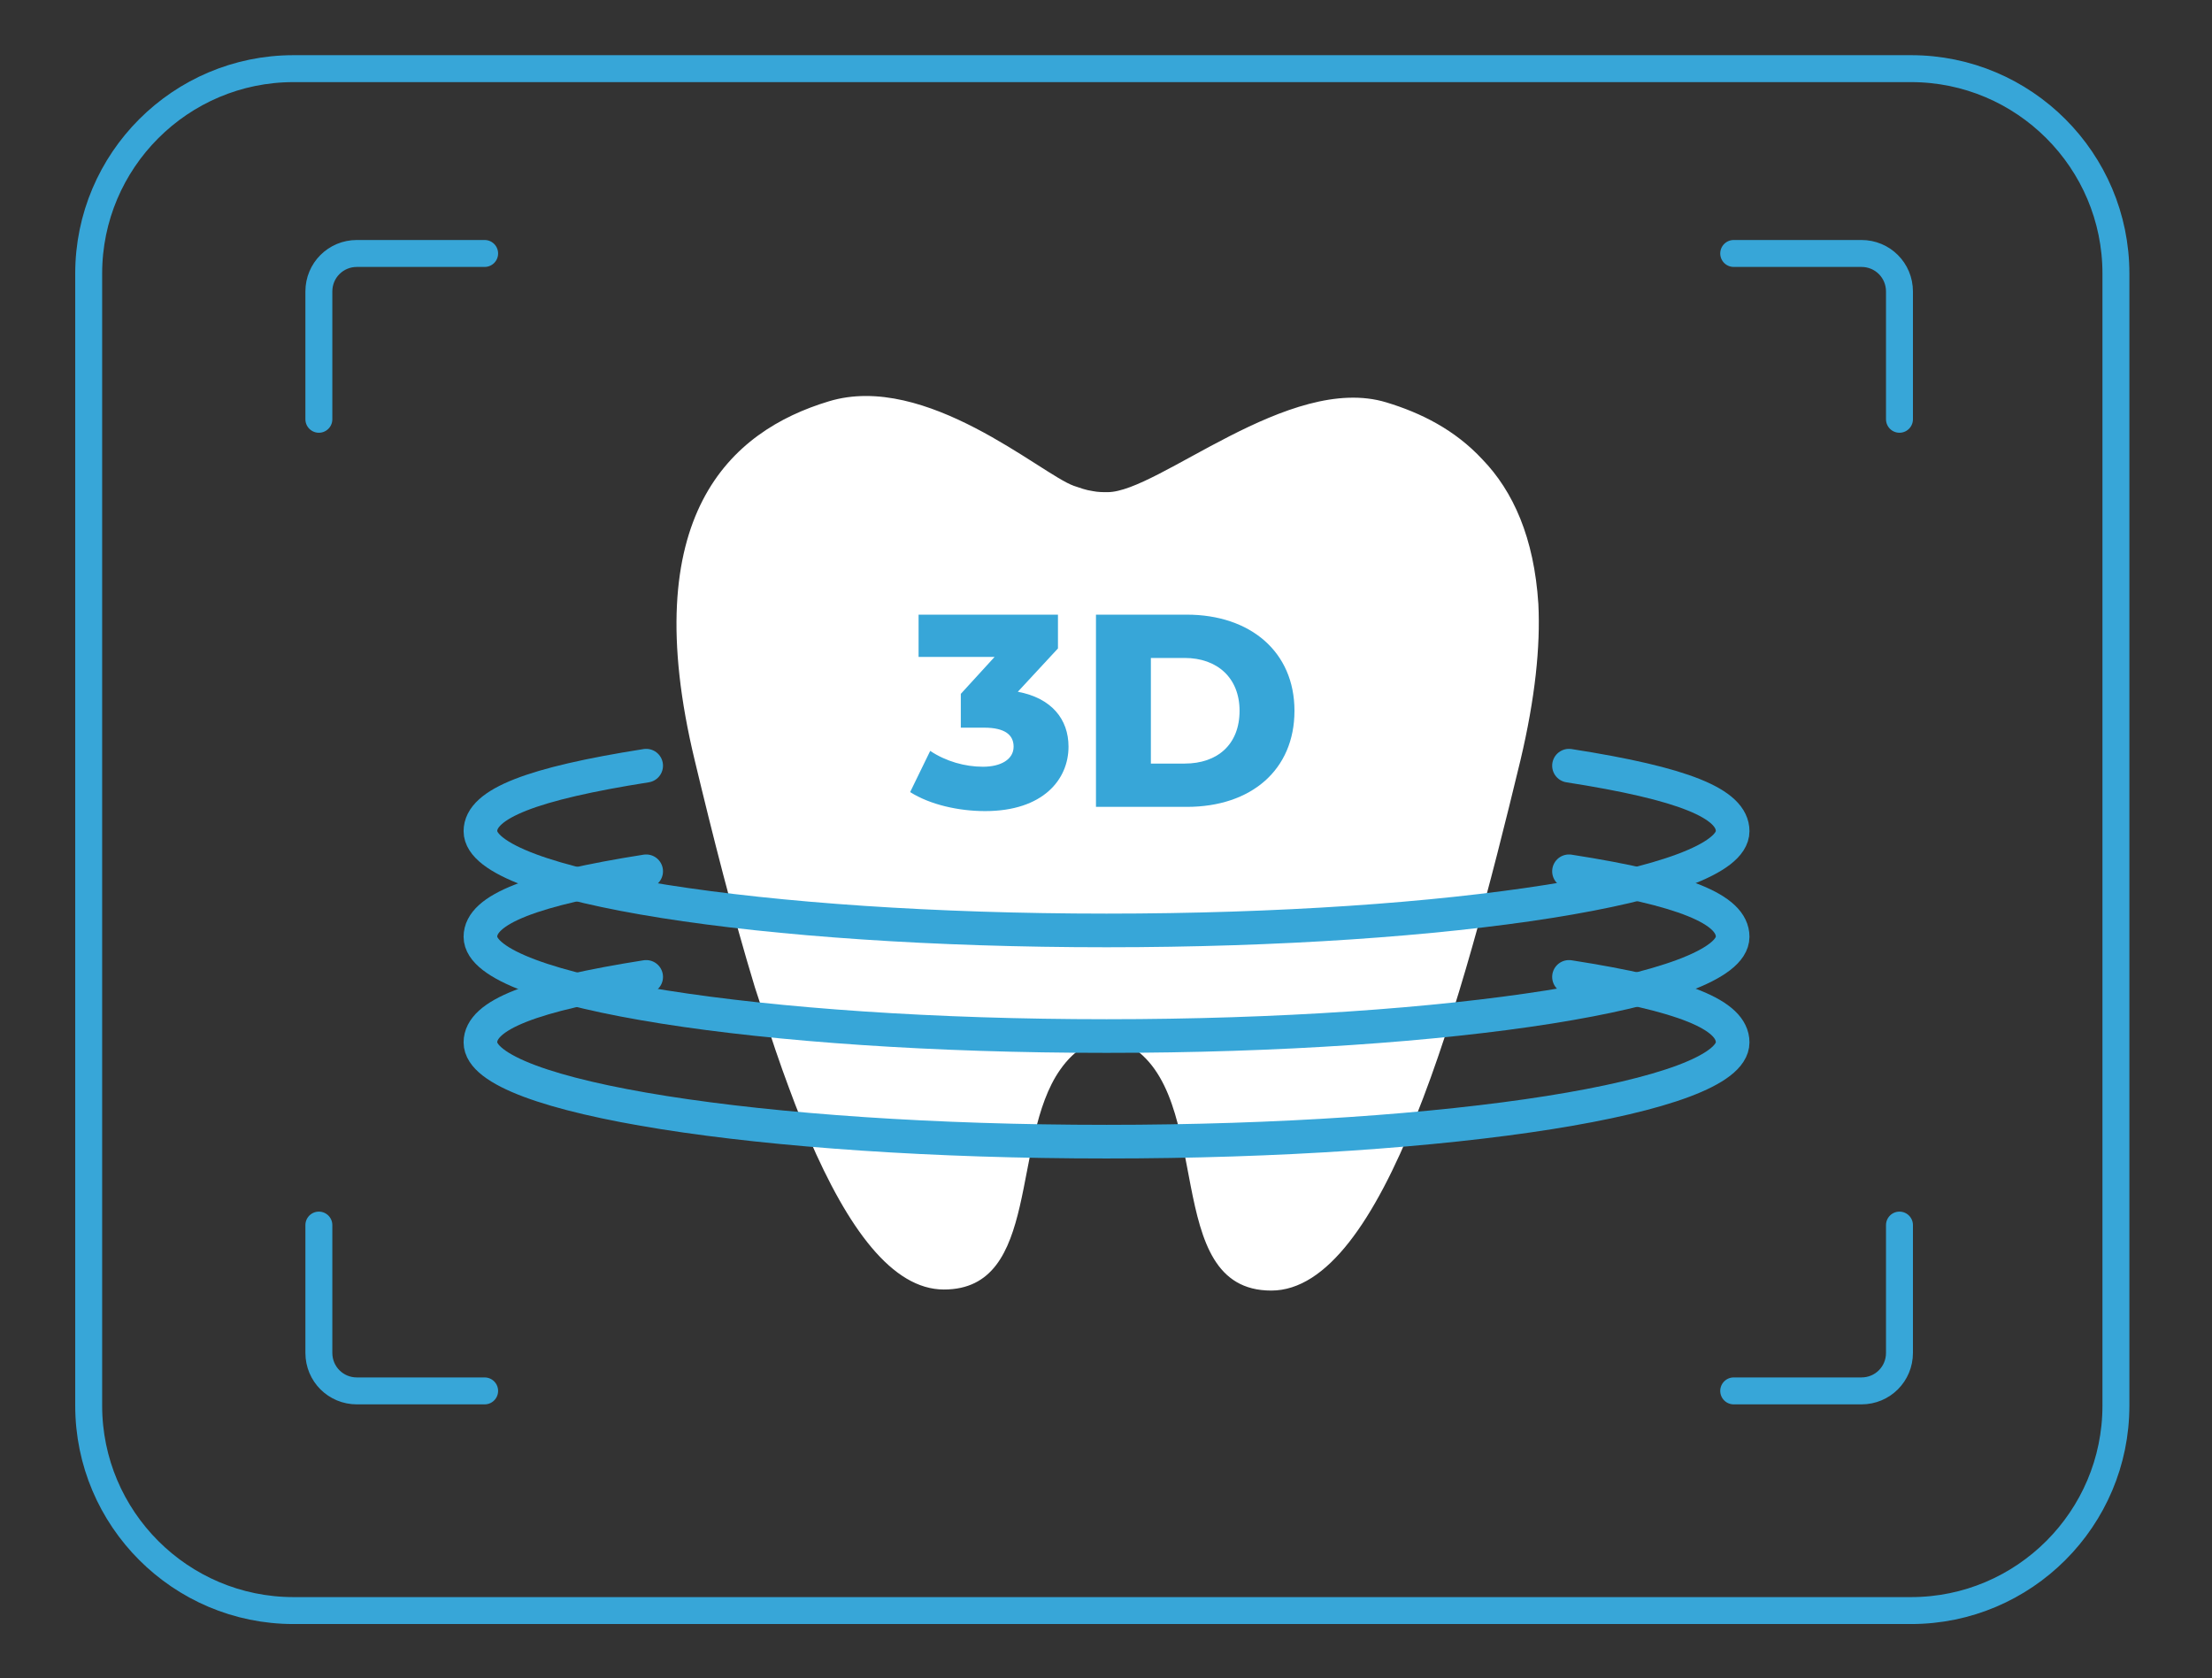 <svg xmlns="http://www.w3.org/2000/svg" xmlns:xlink="http://www.w3.org/1999/xlink" id="Ebene_1" x="0px" y="0px" viewBox="0 0 209.5 158.9" style="enable-background:new 0 0 209.5 158.9;" xml:space="preserve"><rect x="0" y="0" width="209.5" height="158.9" fill="#333333" stroke="none"/><style type="text/css">	.st0{fill:none;stroke:#37A6D8;stroke-width:2.551;stroke-linecap:round;stroke-linejoin:round;stroke-miterlimit:10;}	.st1{fill:#FFFFFF;}	.st2{fill:none;stroke:#37A6D8;stroke-width:3.186;stroke-linecap:round;stroke-linejoin:round;stroke-miterlimit:10;}	.st3{fill:#37A6D8;}</style><path class="st0" d="M181,152.5H27.8c-10.7,0-19.4-8.7-19.4-19.4V25.9c0-10.7,8.7-19.4,19.4-19.4H181c10.7,0,19.4,8.7,19.4,19.4 v107.2C200.4,143.8,191.7,152.5,181,152.5z"></path><path class="st0" d="M45.9,24H33.8c-2,0-3.6,1.6-3.6,3.6v12.1"></path><path class="st0" d="M30.2,116v12.1c0,2,1.6,3.6,3.6,3.6h12.1"></path><path class="st0" d="M164.2,131.7h12.1c2,0,3.6-1.6,3.6-3.6V116"></path><path class="st0" d="M179.9,39.7V27.6c0-2-1.6-3.6-3.6-3.6h-12.1"></path><path class="st1" d="M144,72c-5.6,23.2-13,50.2-23.6,50.2c-10.6,0-5.2-18.6-13.6-23.3H103c-1.1,0.6-1.9,1.4-2.6,2.4v0 c-4.7,6.7-1.8,20.8-11,20.8c-4.9,0-9.1-5.8-12.8-14.4c-0.9-2-1.7-4.2-2.5-6.4c0,0,0,0,0,0c0,0,0,0,0,0c-0.9-2.5-1.7-5.1-2.6-7.8 c-2.1-6.9-4-14.4-5.7-21.5c-5.6-23.2,3.4-31.2,12.7-34c9.2-2.8,20.1,6.9,23.2,8c0.6,0.2,1.1,0.4,1.8,0.5c0.5,0.1,0.9,0.1,1.4,0.1 c4.8,0,17.2-11.3,26.4-8.5c3.3,1,6.5,2.6,9.1,5.4c2.9,3,4.9,7.4,5.3,13.7C145.9,61.2,145.4,66.1,144,72z"></path><path class="st2" d="M148.6,92.5c10.9,1.7,15.5,3.6,15.5,6.2c0,5.2-26.6,9.4-59.3,9.4s-59.3-4.2-59.3-9.4c0-2.6,4.9-4.5,15.7-6.2"></path><path class="st2" d="M148.6,82.5c10.9,1.7,15.5,3.6,15.5,6.2c0,5.2-26.6,9.4-59.3,9.4s-59.3-4.2-59.3-9.4c0-2.6,4.9-4.5,15.7-6.2"></path><path class="st2" d="M148.6,72.5c10.9,1.7,15.5,3.6,15.5,6.2c0,5.2-26.6,9.4-59.3,9.4s-59.3-4.2-59.3-9.4c0-2.6,4.9-4.5,15.7-6.2"></path><g>	<path class="st3" d="M101.2,70.7c0,3.1-2.4,6.1-7.9,6.1c-2.5,0-5.2-0.6-7.1-1.8l1.9-3.9c1.5,1,3.3,1.5,5,1.5c1.7,0,2.9-0.7,2.9-1.9  c0-1.1-0.8-1.8-2.8-1.8h-2.2v-3.2l3.2-3.5h-7.2v-4h13.2v3.2l-3.8,4.1C99.6,66.1,101.2,68.1,101.2,70.7z"></path>	<path class="st3" d="M103.8,58.2h8.6c6,0,10.2,3.5,10.2,9.1c0,5.6-4.1,9.1-10.2,9.1h-8.6V58.2z M112.2,72.3c3.1,0,5.2-1.8,5.2-5  c0-3.1-2.1-5-5.2-5h-3.2v10H112.2z"></path></g></svg>